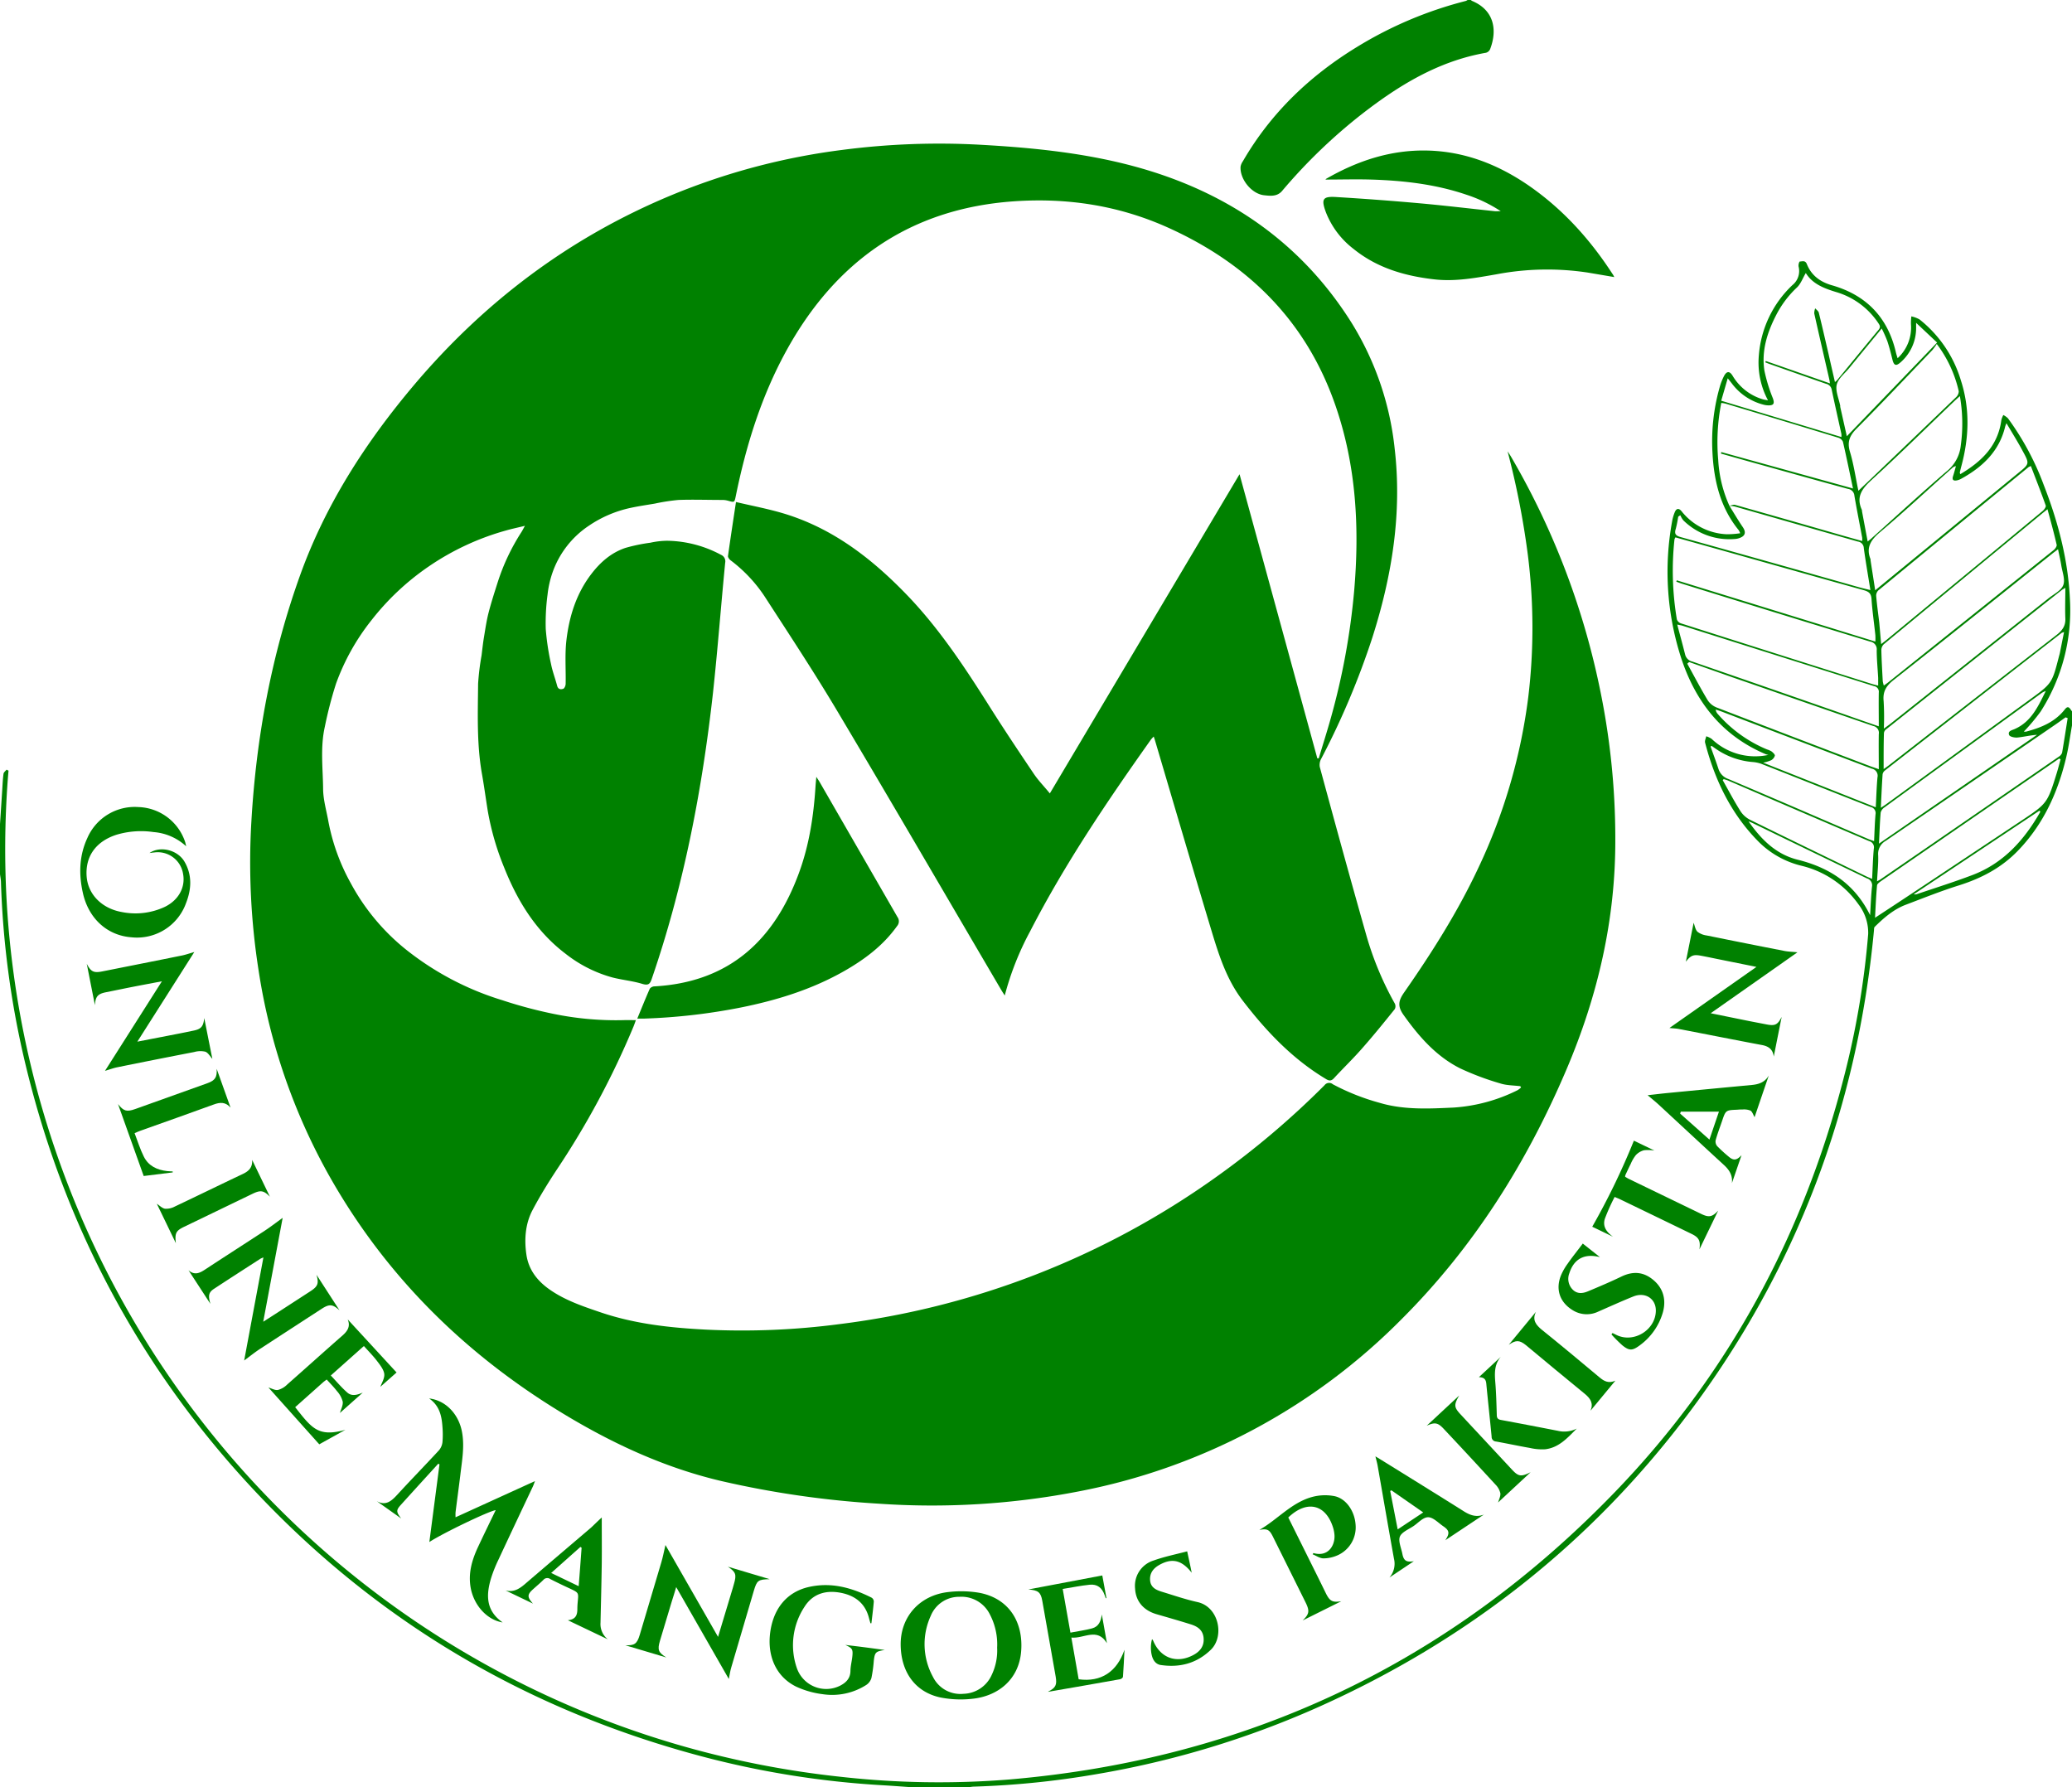 <svg xmlns="http://www.w3.org/2000/svg" id="vector_file_Image" data-name="vector file&#xA0;Image" viewBox="0 0 678.28 585.04"><defs><style>.cls-1{fill:#008100;}</style></defs><path class="cls-1" d="M370.25,695c-3.3-.23-6.6-.49-9.9-.68a297.72,297.72,0,0,1-59.7-9.56C243.83,669.6,195,640.88,154.75,598c-37.91-40.41-63-87.8-75.59-141.78a294.62,294.62,0,0,1-7.52-57.34c0-.93-.21-1.86-.32-2.79V379.69q.38-5.67.74-11.33c.11-1.71.18-3.44.41-5.13.06-.49.64-.9,1-1.35l.64.33c-.09,1-.18,2.07-.26,3.11a308.63,308.63,0,0,0-.33,40A305.78,305.78,0,0,0,295.55,681.71a308.35,308.35,0,0,0,51,9.84,288,288,0,0,0,55.23.87c77.65-6.64,143.84-37.86,198-93.88,37.15-38.44,61.78-84.07,75.1-135.81a277.1,277.1,0,0,0,8-47.05,15.22,15.22,0,0,0-3.19-9.73,32,32,0,0,0-18.59-12.6,29.76,29.76,0,0,1-14.21-8c-8.94-9.06-14.24-20.13-17.4-32.32-.16-.62.24-1.38.37-2.08a6.37,6.37,0,0,1,1.78.85,20.58,20.58,0,0,0,18.59,5.24,4.68,4.68,0,0,1-.84-.2c-14.58-6.15-23.28-17.49-27.95-32.19a91.52,91.52,0,0,1-2.77-43.91,14.73,14.73,0,0,1,.86-3.07c.56-1.39,1.38-1.49,2.33-.3a19.91,19.91,0,0,0,14.78,7.45,29.69,29.69,0,0,0,4.34-.33,6.38,6.38,0,0,0-.48-1c-6-7.35-8.1-16.08-8.59-25.29a64.85,64.85,0,0,1,2.39-21.64,19.39,19.39,0,0,1,1.35-3.46c.91-1.77,1.9-1.77,2.91-.06a17.15,17.15,0,0,0,9.73,7.58c.48.16,1,.2,1.8.37a26.15,26.15,0,0,1-3-14.74,35.34,35.34,0,0,1,11-23,5.89,5.89,0,0,0,2-6.08,2.65,2.65,0,0,1,.34-1.62c.83,0,1.83-.51,2.36.81,1.52,3.8,4.43,5.9,8.35,7,11.22,3.24,18.22,10.59,20.83,22,.12.51.29,1,.54,1.84A13.65,13.65,0,0,0,696.88,216a19,19,0,0,1,.13-2.5,9.36,9.36,0,0,1,2.68,1,40.08,40.08,0,0,1,13.55,20c3,9.31,2.66,18.67.15,28q-.27,1-.51,2.07c0,.09,0,.21.16.58,6.94-4.13,12.32-9.25,13.43-17.7a7.23,7.23,0,0,1,.65-1.66,6,6,0,0,1,1.51,1.07,89.59,89.59,0,0,1,11.73,21.85c4.72,12.1,8,24.59,8.57,37.59a61.46,61.46,0,0,1-9.59,36.55,64.09,64.09,0,0,1-5.51,6.57,2.74,2.74,0,0,0,.76,0c4.89-1.28,9.44-3.14,12.69-7.3,1.18-1.52,1.7-.1,2.32.67v4.62c-.61,3.43-1.06,6.9-1.86,10.28-2.71,11.55-7.48,22.07-15.84,30.72-5.36,5.56-11.88,9-19.22,11.32-5.92,1.85-11.7,4.17-17.5,6.37-4,1.52-7.17,4.29-10.17,7.24-.23.24-.21.77-.24,1.17-5.49,58.17-25.37,110.88-60.4,157.69-32,42.72-72.62,74.64-121.26,96.43a301.88,301.88,0,0,1-72.88,22.06,287.26,287.26,0,0,1-39.92,4.07c-.88,0-1.75.22-2.62.33Zm267.2-419.49c1.46,2.35,2.86,4.74,4.4,7,1.11,1.65.81,2.89-1.09,3.54a5,5,0,0,1-1.38.31,21.5,21.5,0,0,1-17-6.08,7,7,0,0,1-1-1.69l-.69.48a37.69,37.69,0,0,1-.8,4c-.53,1.64,0,2.24,1.64,2.69q29.06,8.1,58.07,16.33c1.22.34,2.46.63,4,1-.76-4.8-1.55-9.28-2.16-13.78a2.19,2.19,0,0,0-1.92-2.09c-13.49-3.82-27-7.69-40.45-11.52a10.29,10.29,0,0,0-1.69-.18c.65-.12,1.37-.48,1.94-.32q16.32,4.61,32.6,9.3c2.93.85,5.87,1.67,9,2.54a7.28,7.28,0,0,0,0-1.08c-.85-4.59-1.77-9.18-2.56-13.79a2.4,2.4,0,0,0-2.07-2.19c-10.85-2.94-21.68-6-32.51-9-3-.84-6.08-1.71-9.12-2.57l.14-.49,43.11,11.92c-1.14-5.39-2.16-10.37-3.3-15.31a2.47,2.47,0,0,0-1.56-1.33q-18.4-5.62-36.86-11.14a10.22,10.22,0,0,0-1.4-.23,66.23,66.23,0,0,0-1,18.7A41.92,41.92,0,0,0,637.45,275.49Zm47.78,44.44a20.6,20.6,0,0,0,0-2.1c-.42-3.95-1-7.88-1.26-11.84-.12-1.85-.94-2.44-2.57-2.89-16.64-4.63-33.26-9.34-49.89-14l-11.72-3.28a2.79,2.79,0,0,0-.32.64,95.91,95.91,0,0,0,.78,26.21,2.12,2.12,0,0,0,1.31,1.29q31.11,9.92,62.25,19.75c.71.23,1.44.4,2.34.65,0-1,0-1.77,0-2.52-.16-3-.47-6-.48-9.05a2.54,2.54,0,0,0-2.14-2.85q-30.9-9.42-61.76-19c-.57-.18-1.13-.41-1.7-.61l.15-.45ZM672,235a7.69,7.69,0,0,0,.73-.65c4.52-5.49,9-11,13.56-16.47.72-.87.41-1.44-.09-2.17a25,25,0,0,0-13.74-10.15c-4.05-1.23-7.83-2.69-10-6.25-1,1.65-1.63,3.55-2.93,4.76a33,33,0,0,0-6.63,8.73c-3,5.76-5,11.84-4,18.42a52.28,52.28,0,0,0,2.78,9.09c.6,1.69.3,2.36-1.5,2.32a6.49,6.49,0,0,1-1.58-.23,18.72,18.72,0,0,1-10.4-7c-.33-.43-.67-.85-1.3-1.63-.78,2.7-1.43,4.94-2.13,7.34L674.11,253a5.45,5.45,0,0,0,0-1c-1.06-4.85-2.16-9.7-3.18-14.56a2.4,2.4,0,0,0-1.85-1.87c-6.14-2.13-12.28-4.3-18.42-6.46-.5-.17-1-.38-1.47-.57l.18-.43,21,7.33c-.12-.74-.16-1.08-.24-1.41-1.64-7.15-3.3-14.3-4.9-21.46a4.42,4.42,0,0,1,.31-1.7c.4.46,1,.86,1.17,1.39,1.11,4.47,2.13,9,3.18,13.47C670.56,228.76,671.26,231.79,672,235Zm15.12,85.78c.89-.7,1.4-1.08,1.9-1.49l18.1-14.94Q723.6,290.78,740,277.19c.5-.42,1.16-1.35,1-1.78-1.53-4.32-3.21-8.59-4.87-12.92a5.84,5.84,0,0,0-.8.39Q710.76,283,686.16,303.24a2.42,2.42,0,0,0-.66,1.82c.25,2.89.66,5.76,1,8.65C686.71,315.92,686.88,318.14,687.13,320.79Zm41-72.29c-.25.68-.35.88-.4,1.09-1.91,8-7.32,13.17-14.25,17a5.09,5.09,0,0,1-1.48.59c-1.14.24-1.76-.08-1.32-1.41.36-1.07.63-2.16.93-3.24a2.37,2.37,0,0,0-1.25.65c-7.86,7-15.58,14.22-23.63,21-3,2.54-4.6,5-3.07,8.82a1.39,1.39,0,0,1,0,.35c.49,3.18,1,6.35,1.52,9.82l2.45-2,44.39-36.39c3.68-3,3.74-3,1.44-7.21C731.89,254.64,730.08,251.75,728.16,248.5ZM688,334.34c.61-.44,1.09-.76,1.54-1.12l11.25-9q21.41-17.09,42.78-34.2c.52-.41,1.14-1.29,1-1.79-.86-3.78-1.89-7.51-3-11.6-.84.67-1.34,1.06-1.82,1.46q-25.86,21.31-51.7,42.68a2.69,2.69,0,0,0-.86,1.88c.07,3.43.28,6.86.46,10.3A11.25,11.25,0,0,0,688,334.34ZM688,348.45c.84-.61,1.36-1,1.85-1.35l52.09-41.33c1.71-1.36,4.11-2.51,4.8-4.3s-.3-4.26-.64-6.41c-.27-1.71-.68-3.4-1.07-5.33-.75.57-1.22.91-1.68,1.27-17.37,13.87-34.69,27.79-52.16,41.54-2.44,1.93-3.58,3.82-3.25,6.93A88.77,88.77,0,0,1,688,348.45Zm0,13.2c.54-.39,1.12-.78,1.66-1.2q27.36-21.3,54.76-42.57c1.92-1.48,3.13-3,3-5.52-.13-3.2,0-6.41,0-10-.7.42-.91.51-1.08.65q-28.86,22.86-57.69,45.75a1.71,1.71,0,0,0-.61,1.14C687.92,353.77,687.94,357.62,687.94,361.65Zm-1.65-14c0-3.94-.06-7.49,0-11a1.87,1.87,0,0,0-1.58-2.12q-31.31-9.86-62.6-19.75c-.46-.15-.95-.21-1.8-.4.93,3.5,1.79,6.63,2.58,9.78a3.09,3.09,0,0,0,2.32,2.32q25.5,8.8,51,17.7C679.47,345.32,682.76,346.45,686.29,347.68Zm-62.08-21-.61.54c2.22,4,4.35,8.09,6.71,12a6.19,6.19,0,0,0,2.92,2.34q25.08,9.68,50.22,19.2c.76.29,1.54.52,2.84,1,0-4.05-.06-7.77,0-11.49a2.28,2.28,0,0,0-1.83-2.66c-15.44-5.29-30.85-10.68-46.27-16ZM747,316.85a4.08,4.08,0,0,0-.79.26q-28.9,22.49-57.79,45a2.1,2.1,0,0,0-.82,1.26c-.24,3.53-.39,7.06-.58,11,.79-.54,1.32-.87,1.82-1.24L735.69,339c7.37-5.35,7.37-5.36,9.64-14.18.11-.4.23-.8.31-1.2C746.07,321.46,746.5,319.27,747,316.85Zm-41.66-94.34a20.73,20.73,0,0,1-1.43,2c-8.24,8.6-16.41,17.28-24.82,25.73-2.3,2.31-3.14,4.35-2.18,7.58,1.21,4,1.82,8.26,2.76,12.76l2.91-2.75q14.52-13.89,29-27.81a2.76,2.76,0,0,0,.95-2A40.29,40.29,0,0,0,705.31,222.51ZM748.18,345l-.67-.25c-1.1.77-2.18,1.57-3.29,2.33q-27.76,19.06-55.55,38.07a4.89,4.89,0,0,0-2.52,4.74c.1,2.73-.22,5.48-.37,8.54.65-.37,1-.52,1.23-.71q29.15-20,58.26-40.09a2.5,2.5,0,0,0,1.09-1.3C747,352.55,747.59,348.77,748.18,345Zm-2.31,13.49-.47-.26L739,362.63q-25.86,17.79-51.7,35.58c-.6.42-1.47,1-1.52,1.57-.33,3.56-.47,7.13-.66,10.58,3.47-2.28,6.82-4.47,10.15-6.68q18.74-12.44,37.46-24.9c8.78-5.84,8.79-5.83,11.92-15.92C745.09,361.41,745.46,359.94,745.87,358.48Zm-33-118.86c-.75.68-1.24,1.1-1.7,1.54-9.08,8.68-18,17.49-27.31,26-3.1,2.84-4.94,5.48-3.07,9.62a2.33,2.33,0,0,1,.07.53c.6,3.22,1.21,6.43,1.85,9.88.6-.51,1-.79,1.32-1.1,8.12-7.28,16.14-14.66,24.4-21.77a12.43,12.43,0,0,0,4.77-8.63A52.1,52.1,0,0,0,712.9,239.62ZM686.41,386.09l51.74-35.62c-2.26.15-4.32.68-6.42.89-.91.09-2.49-.26-2.71-.82-.54-1.38,1-1.56,1.91-2,5.46-2.46,7.64-7.53,10.09-12.41a5.57,5.57,0,0,0-1.72.93l-13.38,9.73q-18.84,13.69-37.67,27.41a3,3,0,0,0-1.28,1.71C686.69,379.13,686.6,382.32,686.41,386.09Zm-54.77-32-.36.22c.87,2.43,1.78,4.84,2.58,7.29a5.12,5.12,0,0,0,3.21,3.32c15.3,6.48,30.55,13.09,45.82,19.65.57.25,1.17.43,1.92.7.15-3.09.22-5.93.47-8.75a2.07,2.07,0,0,0-1.62-2.44c-11.79-4.61-23.54-9.31-35.32-13.94a10.87,10.87,0,0,0-3.07-.75A24.45,24.45,0,0,1,633,355.05Zm16.85,5.5,36.87,14.61c.19-3.46.27-6.64.56-9.8a2.35,2.35,0,0,0-1.83-2.84q-24.74-9.35-49.44-18.8c-.55-.21-1.12-.36-1.69-.54a2.59,2.59,0,0,0,.68,1.43,43.37,43.37,0,0,0,16.16,11.62,6.14,6.14,0,0,1,1.45.64c.47.37,1.14,1,1.08,1.38a2.53,2.53,0,0,1-1.21,1.5A12.68,12.68,0,0,1,648.49,359.59Zm35.68,38.05c.18-3.49.26-6.69.55-9.88a2.08,2.08,0,0,0-1.53-2.49Q660.08,375.4,637,365.43c-.46-.19-.94-.3-1.41-.46l-.33.35c1.92,3.39,3.73,6.85,5.81,10.14a8.15,8.15,0,0,0,3.2,2.85c12.54,6.18,25.12,12.25,37.69,18.35C682.6,397,683.25,397.23,684.17,397.64Zm21.27-175.57-6.87-6.46v1.58a14.85,14.85,0,0,1-5.06,11.33c-1.54,1.37-2.21,1.08-2.7-.91s-1-4-1.66-6a44,44,0,0,0-1.84-4.14c-3.72,4.52-7.18,8.72-10.63,12.94-1.46,1.79-3.63,3.44-4.1,5.47s.7,4.58,1.15,6.89c0,.12,0,.24,0,.35.7,3.1,1.39,6.2,2.16,9.62Zm33.81,153.57-.32-.33-41.17,27.38a4,4,0,0,0,.86,0c6.1-2.07,12.25-4,18.28-6.28C727.17,392.54,734,384.88,739.25,375.64ZM683.51,409.5c.21-3.44.31-6.4.62-9.33a2.34,2.34,0,0,0-1.63-2.69q-18.71-9-37.37-18.09c-.46-.22-.94-.4-1.42-.6,4.09,5.87,8.94,10.78,16.08,12.56C670.17,393.93,678.42,399.21,683.51,409.5Z" transform="translate(-71.32 -109.94)"></path><path class="cls-1" d="M552.81,109.94a1.75,1.75,0,0,0,.42.31c7,2.93,8.4,9.23,5.88,15.8a2.11,2.11,0,0,1-1.34,1.16c-15.59,2.72-28.6,10.69-40.81,20.21a176.29,176.29,0,0,0-25.92,25c-1.64,1.94-3.86,1.65-5.91,1.43-4.08-.43-8-5.29-7.7-9.38a4.54,4.54,0,0,1,.76-1.76c9.15-15.8,21.93-28,37.43-37.45a128.76,128.76,0,0,1,35.51-15,2.55,2.55,0,0,0,.61-.32Z" transform="translate(-71.32 -109.94)"></path><path class="cls-1" d="M569,465.49c-2.2-.28-4.5-.24-6.57-.91a90.36,90.36,0,0,1-13.07-4.9c-7.88-3.95-13.51-10.39-18.58-17.51-2.06-2.9-1.65-4.73.19-7.37,9-12.91,17.4-26.14,24.12-40.41A184.11,184.11,0,0,0,571.62,338a189.73,189.73,0,0,0-.16-46.48,267.71,267.71,0,0,0-6.63-33.85c.32.49.66,1,.95,1.45a250.84,250.84,0,0,1,28.94,74.71,241.59,241.59,0,0,1,5.38,50.81c.09,26.31-5.73,51.3-16,75.41-13,30.53-30.38,58.16-53.94,81.68a202.24,202.24,0,0,1-105.83,56.42,251.75,251.75,0,0,1-65.3,4,312,312,0,0,1-51.48-7.39c-18.8-4.4-36.12-12.47-52.54-22.49-31.58-19.25-57.16-44.47-75.52-76.74A197.87,197.87,0,0,1,156,427.77a228,228,0,0,1-2.4-48.75c1.59-27.78,6.63-54.95,16.08-81.11,8.26-22.85,21.29-43.07,36.9-61.61,23.17-27.5,51.13-48.57,84.4-62.41A217.34,217.34,0,0,1,347.13,159a245.1,245.1,0,0,1,44.9-1.69c18.08,1,36.13,2.83,53.52,7.91,28.69,8.39,52,24.64,68.12,50.23a97.5,97.5,0,0,1,14.18,41.15c2.5,21.23-.84,41.8-7.27,62a257.84,257.84,0,0,1-16.76,39.72,4.09,4.09,0,0,0-.47,2.64c5,18.44,10.06,36.89,15.29,55.28a103.85,103.85,0,0,0,9.3,22.24,2,2,0,0,1-.05,1.8c-3.38,4.2-6.77,8.4-10.33,12.44-3,3.47-6.36,6.7-9.5,10.09-.9,1-1.62,1-2.73.3-10.91-6.55-19.46-15.55-27.15-25.57-5.05-6.57-7.6-14.16-9.94-21.85-6.35-21-12.49-42-18.71-63-.14-.48-.31-1-.53-1.65a11.66,11.66,0,0,0-.92,1c-14.34,20.22-28.22,40.73-39.58,62.82a94.88,94.88,0,0,0-8.27,20.95c-.47-.74-.8-1.24-1.11-1.76-17.88-30.45-35.63-61-53.69-91.32-7.51-12.62-15.62-24.9-23.6-37.24a47.64,47.64,0,0,0-11.37-12.16c-.41-.31-.89-1-.83-1.38.8-5.74,1.68-11.47,2.62-17.68,5.24,1.23,10.12,2.16,14.86,3.53,16.59,4.8,29.7,15,41.41,27.21,10.42,10.9,18.67,23.42,26.69,36.12,4.71,7.46,9.62,14.81,14.55,22.13,1.45,2.15,3.28,4,5.23,6.39l62.1-104.48q12.77,46.63,25.46,93l.47,0c1.3-4.34,2.68-8.66,3.9-13a228.91,228.91,0,0,0,7.68-41.69c1.79-20.63.73-41-6.09-60.74-9.52-27.57-28.38-46.32-54.69-58.23-16.18-7.32-33.12-9.89-50.62-8.67-34,2.38-58.49,19.63-74.65,49.24-8.07,14.8-13,30.71-16.35,47.15-.46,2.24-.42,2.22-2.61,1.6a7,7,0,0,0-1.93-.24c-4.74,0-9.49-.17-14.23,0a64.9,64.9,0,0,0-7.77,1.2c-2.58.44-5.18.81-7.74,1.36a38.65,38.65,0,0,0-13.79,5.85,30.51,30.51,0,0,0-12,15.52,32.87,32.87,0,0,0-1.56,7,71,71,0,0,0-.6,11.27,81.73,81.73,0,0,0,1.73,11.49c.47,2.41,1.37,4.73,2,7.12.32,1.26,1.24,1.27,2,1,.42-.15.77-1,.79-1.6.1-4.79-.3-9.64.26-14.37.93-7.78,3.22-15.16,8.13-21.58,3-3.92,6.54-7,11.17-8.56a55.87,55.87,0,0,1,8.17-1.7,26.37,26.37,0,0,1,5.57-.64,38.28,38.28,0,0,1,17.55,4.6,2.31,2.31,0,0,1,1.37,2.62c-1.39,14.22-2.46,28.46-4,42.65-3.55,31.8-9.57,63.09-20,93.43-.57,1.66-1,2.36-3.06,1.77-3.23-1-6.65-1.29-9.92-2.14a43.17,43.17,0,0,1-15.2-7.69c-9.68-7.32-15.78-17.23-20.18-28.3a88.83,88.83,0,0,1-5.32-18.3c-.69-4.21-1.24-8.45-2-12.66-1.66-9.68-1.29-19.44-1.2-29.18a81,81,0,0,1,1.13-9.26c.25-2,.46-4,.78-5.92.45-2.7.84-5.43,1.52-8.08.87-3.37,1.95-6.7,3-10A69,69,0,0,1,242,284.13c.33-.51.6-1.06,1.16-2.07-2.46.6-4.38,1-6.28,1.55a85,85,0,0,0-25.15,11.71A83.49,83.49,0,0,0,192.89,313a73.28,73.28,0,0,0-11.58,20.75,132.6,132.6,0,0,0-3.66,14.1c-1.5,6.67-.64,13.46-.56,20.17,0,3.65,1.11,7.29,1.75,10.93a67.27,67.27,0,0,0,7.31,20.1,70.84,70.84,0,0,0,19.73,23,95,95,0,0,0,29.86,15.29,148,148,0,0,0,16.46,4.41,101.49,101.49,0,0,0,23.28,2.12c1.23-.05,2.46,0,4,0-.32.87-.54,1.52-.8,2.15a274.35,274.35,0,0,1-25.07,46.75c-2.83,4.3-5.55,8.7-7.95,13.25s-2.76,9.67-2,14.74c.75,4.91,3.63,8.53,7.63,11.32,5.08,3.54,10.86,5.47,16.65,7.44,11.17,3.79,22.75,5.05,34.43,5.65a244.25,244.25,0,0,0,43.84-1.81,269.06,269.06,0,0,0,122.59-47.69,276.69,276.69,0,0,0,36.11-30.5,1.87,1.87,0,0,1,2.72-.31,73.58,73.58,0,0,0,15.24,6.05c8,2.4,16.27,1.95,24.39,1.57a54.85,54.85,0,0,0,20.82-5.67,7.6,7.6,0,0,0,1.17-.9Z" transform="translate(-71.32 -109.94)"></path><path class="cls-1" d="M599.77,200.64c-3-.51-5.86-1-8.7-1.48a89,89,0,0,0-29.89.57c-6.7,1.16-13.38,2.44-20.28,1.66-9.72-1.1-18.81-3.74-26.53-10a27.9,27.9,0,0,1-9-11.94c-1.63-4.4-1.08-5.32,3.55-5q13.4.81,26.76,2c8.32.74,16.61,1.74,24.92,2.62.5.05,1,0,2,0a47,47,0,0,0-11.35-5.43c-10-3.39-20.43-4.59-30.95-4.92-5-.15-10.06,0-15.06,0a.61.61,0,0,1,.22-.26c10.25-5.9,21.16-9.52,33.12-9.24,12.16.29,23,4.51,33,11.34,11.25,7.74,20.23,17.67,27.62,29.08C599.38,199.85,599.52,200.17,599.77,200.64Z" transform="translate(-71.32 -109.94)"></path><path class="cls-1" d="M279.94,443.36c1.45-3.5,2.71-6.66,4.09-9.78a2,2,0,0,1,1.44-.76c24.53-1.34,39.34-15.07,47.44-37.27,3.32-9.08,4.76-18.55,5.37-28.16.06-.91.15-1.82.27-3.16.53.83.83,1.26,1.09,1.71Q352.36,388,365.1,410.1a2.38,2.38,0,0,1-.14,3c-4.54,6.37-10.63,10.91-17.33,14.73-10.56,6-22,9.53-33.84,11.91a195.7,195.7,0,0,1-31.56,3.62C281.66,443.38,281.08,443.36,279.94,443.36Z" transform="translate(-71.32 -109.94)"></path><path class="cls-1" d="M214.78,589.07l-4.62,5.07q-3.84,4.22-7.66,8.44c-1.51,1.68-1.53,2.26.16,4.42l-8-5.67c3,1.62,4.84-.09,6.73-2.14,4.49-4.9,9.13-9.65,13.64-14.53a5,5,0,0,0,1.13-2.63,29.58,29.58,0,0,0,0-5c-.24-3.55-.93-6.95-4.37-9.33,5.45.63,9.68,5.13,10.76,10.93.9,4.77,0,9.44-.54,14.14-.5,4.05-1.05,8.1-1.56,12.16a14.78,14.78,0,0,0,0,1.67l26-11.85c-.33.85-.48,1.32-.69,1.77-3.78,8-7.59,16.06-11.34,24.11a44.6,44.6,0,0,0-2.3,5.76c-1.68,5.49-1.88,10.7,3.75,14.63-5.09-.81-9.33-5.52-10.43-11.12-.94-4.84.35-9.28,2.37-13.59,1.87-4,3.83-8,5.78-12.05-2.21.29-17.47,7.63-21.72,10.44l3.32-25.43Z" transform="translate(-71.32 -109.94)"></path><path class="cls-1" d="M309.9,659.53l-17.22-30.08c-.59,1.91-1,3.35-1.48,4.8q-1.92,6.38-3.83,12.75c-.89,3-.55,3.83,2.07,5.49l-13.43-4c3,.12,3.84-.43,4.72-3.36q3.56-11.91,7.09-23.83c.5-1.68.82-3.41,1.34-5.62l17.22,30.07c1.7-5.65,3.26-10.85,4.82-16,.14-.46.26-.91.39-1.37.9-3.05.59-3.87-2-5.61l13.7,4.09c-3.82.1-4.18.37-5.22,3.86q-3.69,12.51-7.36,25C310.37,656.8,310.22,658,309.9,659.53Z" transform="translate(-71.32 -109.94)"></path><path class="cls-1" d="M631.32,441.61l12.31,2.5c2,.4,4,.77,5.93,1.15,2.86.56,3.67.14,5-2.45q-1.3,6.49-2.59,13c-.28-2.34-1.63-3.37-3.84-3.79-9.07-1.7-18.12-3.51-27.18-5.25-.86-.17-1.74-.19-3.13-.33l28.48-20-13.11-2.65c-1.68-.34-3.36-.7-5-1-2.54-.48-3.37-.13-5,1.95.86-4.29,1.72-8.58,2.55-12.74.39,1,.55,2.25,1.26,2.94a6.28,6.28,0,0,0,3,1.21q12.71,2.58,25.42,5.06c1.25.25,2.54.27,4.31.45Z" transform="translate(-71.32 -109.94)"></path><path class="cls-1" d="M134.93,421.57c-6.31,9.93-12.36,19.46-18.65,29.34l13.57-2.63,4.53-.92c2.79-.53,3.5-1.34,3.8-4.18.89,4.49,1.78,9,2.66,13.37-.75-.8-1.36-2-2.3-2.35a7.2,7.2,0,0,0-3.62.1q-12.63,2.44-25.23,5c-1.2.24-2.36.68-4,1.17l18.63-29.32c-3.66.7-6.89,1.3-10.11,1.93-2.73.54-5.45,1.11-8.17,1.65s-3.46,1.39-3.65,4.24l-2.67-13.55c1.36,2.62,2.27,3.07,5.17,2.48,8.53-1.7,17.06-3.38,25.59-5.11C131.8,422.56,133.08,422.1,134.93,421.57Z" transform="translate(-71.32 -109.94)"></path><path class="cls-1" d="M182.46,538.86c-2.2-2-3.28-2.15-5.82-.51q-10.14,6.57-20.26,13.17c-1.67,1.1-3.22,2.35-5.13,3.76,2.12-11.37,4.19-22.44,6.3-33.73a7.37,7.37,0,0,0-1,.43c-5.08,3.28-10.16,6.54-15.21,9.86-1.74,1.15-1.92,2.26-1.14,4.9l-7.17-11c2.3,2,4.15.6,6.1-.68,6.29-4.13,12.63-8.18,18.92-12.31,1.91-1.25,3.72-2.67,5.8-4.16-2.12,11.32-4.2,22.44-6.36,34l5-3.21,10.44-6.77c2.48-1.62,2.8-2.55,2-5.39Z" transform="translate(-71.32 -109.94)"></path><path class="cls-1" d="M366.16,648.43c-.13-9.24,6.23-16.4,15.8-17.38a35.16,35.16,0,0,1,10,.28c9.5,1.81,14.45,9.42,13.63,19.24-.78,9.31-7.75,14.64-16.05,15.45a34.4,34.4,0,0,1-10.38-.44C371,663.83,366.28,657.36,366.16,648.43Zm31.58.86a21.19,21.19,0,0,0-2.36-10.86,10.38,10.38,0,0,0-10-5.8,10,10,0,0,0-9.37,6.23,22.22,22.22,0,0,0,.73,20,10,10,0,0,0,10,5.52,10.41,10.41,0,0,0,9.24-6.22A18.57,18.57,0,0,0,397.74,649.29Z" transform="translate(-71.32 -109.94)"></path><path class="cls-1" d="M120.25,389.17c3.55-2.45,9.21-1,11.45,2.8,2.56,4.38,2.31,9,.54,13.53a17.05,17.05,0,0,1-17.88,11.25c-7.89-.58-14-6.07-15.89-14.43-1.39-6.15-1.26-12.26,1.45-18.08a16.9,16.9,0,0,1,16.71-10.12,16.66,16.66,0,0,1,15.27,11.36c.11.32.17.66.37,1.49a17.66,17.66,0,0,0-10.65-4.66,28.13,28.13,0,0,0-12.13.86c-6.75,2.16-10.28,7.07-9.81,13.63.42,5.9,5,10.55,11.57,11.69a22.65,22.65,0,0,0,14-1.69c4.53-2.2,6.83-6.42,6-10.81a8.4,8.4,0,0,0-9.52-7C121.36,389,120.92,389.08,120.25,389.17Z" transform="translate(-71.32 -109.94)"></path><path class="cls-1" d="M501.27,618.31c5,1.44,7.22-2.76,6.88-6.11a11.2,11.2,0,0,0-.35-1.92c-2.32-7.93-8.59-9.51-14.75-3.61l8.35,16.8c1.35,2.7,2.68,5.41,4,8.11,1.27,2.53,2.18,2.95,5,2.5l-12.65,6.3c2.16-2.1,2.34-3.06,1-5.83q-5.37-10.81-10.74-21.62c-1.16-2.34-1.88-2.66-4.43-2.2,5.88-3.33,10.41-8.84,17.12-10.74a16.28,16.28,0,0,1,7.47-.31c3.88.81,6.63,5,6.91,9.37a10,10,0,0,1-5.91,10,11.57,11.57,0,0,1-4.61,1c-1.18,0-2.36-.86-3.54-1.33Z" transform="translate(-71.32 -109.94)"></path><path class="cls-1" d="M356.27,641.3c-.17-.59-.35-1.18-.5-1.77-1.24-4.82-4.6-7.33-9.26-8.22-4.83-.92-9.1.28-11.82,4.57a22.84,22.84,0,0,0-2.51,20.1,10.16,10.16,0,0,0,14.28,5.68c1.88-1,3.19-2.35,3.26-4.69,0-1.59.44-3.17.61-4.76.26-2.41,0-2.79-2.31-3.83,2.09.25,4.18.49,6.26.76s4.18.56,6.68.9c-3,.47-3.27.74-3.6,3.57a43.92,43.92,0,0,1-.78,5.62,4.16,4.16,0,0,1-1.71,2.27,20.74,20.74,0,0,1-14.3,3,29.1,29.1,0,0,1-8.63-2.47c-6.27-3.07-9.32-9.48-8.58-16.94.83-8.27,5.34-14,12.72-15.67s14.09.24,20.58,3.5a1.56,1.56,0,0,1,.71,1.23c-.2,2.38-.51,4.76-.79,7.13Z" transform="translate(-71.32 -109.94)"></path><path class="cls-1" d="M185.14,541.82l16,17.38-5.3,4.69c.43-1.27,1.44-2.82,1.27-4.22s-1.37-2.93-2.35-4.21c-1.28-1.69-2.79-3.2-4.32-4.92l-10.83,9.65c1.84,1.93,3.49,3.92,5.42,5.6,1.51,1.31,3.31.73,5.05,0l-7.48,6.66c.32-1.18,1.07-2.51.91-3.72a8.34,8.34,0,0,0-1.92-3.47c-1-1.31-2.17-2.47-3.32-3.75-.48.36-.86.62-1.21.93l-9.11,8.12c5.44,6.88,7.51,9.89,16.43,7.41l-8.55,4.74L159.2,564.12c1.06.3,2.18,1,3.15.79a6.79,6.79,0,0,0,3-1.78c6.09-5.36,12.12-10.81,18.23-16.16C185.19,545.52,186.06,544,185.14,541.82Z" transform="translate(-71.32 -109.94)"></path><path class="cls-1" d="M414.44,663.67c2.45-1.26,2.94-2.14,2.46-4.94q-2.16-12.42-4.39-24.83c-.5-2.75-1.32-3.43-4.57-3.67l24.22-4.59,1.36,7.41-.2.06c-.13-.32-.27-.63-.38-1-.85-2.45-2.41-3.69-4.93-3.43-2.87.29-5.71.88-8.81,1.38l2.53,14.3c2.48-.48,4.82-.78,7.08-1.39s2.9-2.42,3.2-4.56q.83,4.69,1.67,9.4c-3.2-5.25-7.51-1.43-11.64-1.83.84,4.79,1.61,9.23,2.39,13.65,7.31,1,12.52-2.43,15-9.67-.15,3-.28,5.9-.5,8.85,0,.3-.57.74-.93.8-7.8,1.4-15.61,2.75-23.42,4.1C414.51,663.77,414.47,663.7,414.44,663.67Z" transform="translate(-71.32 -109.94)"></path><path class="cls-1" d="M557.09,605.71l-12.65,8.41c1.53-2.29,1.36-3.21-.68-4.6-1.6-1.09-3.24-2.89-4.89-2.93s-3.2,1.77-4.76,2.84-3.91,2-4.52,3.47.43,3.76.8,5.67c.44,2.28,1.34,2.81,3.76,2.41l-8,5.35a6.88,6.88,0,0,0,1.49-6.18c-1.83-10.12-3.56-20.27-5.34-30.41-.16-.91-.42-1.8-.73-3.08l1.85,1.12c9.11,5.65,18.22,11.28,27.31,17C552.73,606,554.74,606.64,557.09,605.71Zm-30.29-7.94-.39.22c.8,4.09,1.59,8.17,2.45,12.57l8.36-5.55Z" transform="translate(-71.32 -109.94)"></path><path class="cls-1" d="M641.42,488.07l-3.15,9.16c.28-2.51-.8-4.28-2.55-5.89-7.16-6.57-14.27-13.2-21.41-19.8-1.08-1-2.24-1.91-3.63-3.1,2.47-.27,4.66-.54,6.86-.75q13.61-1.32,27.24-2.6c2.29-.21,4.31-.89,5.57-3.11q-2.34,6.82-4.66,13.65c-.45-.77-.72-1.75-1.34-2.15a5.71,5.71,0,0,0-2.56-.37,17.47,17.47,0,0,0-1.77.08c-3.78.15-3.78.15-5,3.79-.71,2.07-1.5,4.12-2.08,6.23a2.35,2.35,0,0,0,.52,1.91,48.71,48.71,0,0,0,3.67,3.36C638.81,489.94,639.81,489.79,641.42,488.07Zm-19.88-14.24-.22.62,9.59,8.52,3.11-9.14Z" transform="translate(-71.32 -109.94)"></path><path class="cls-1" d="M268.31,606.66c0,5.1.05,10,0,14.93-.09,6.52-.26,13-.41,19.55a6.37,6.37,0,0,0,2.39,5.41L257.2,640.3c2.64-.26,3.11-1.77,3.12-3.64,0-.83.05-1.66.13-2.48.28-2.88.29-2.88-2.39-4.17-2.19-1-4.4-2.06-6.56-3.16a1.68,1.68,0,0,0-2.33.27c-1,1-2.21,2-3.31,3-2,1.77-2,2.61-.06,4.74l-9-4.32c3,.79,5-.88,7-2.63,7-6,14.06-12,21.09-18C266,608.85,267.09,607.78,268.31,606.66Zm-6.6,9.91-.38-.27-9.58,8.53,9,4.32C261.11,624.76,261.41,620.66,261.71,616.57Z" transform="translate(-71.32 -109.94)"></path><path class="cls-1" d="M589.45,517l5.61,4.44c-5.11-1.3-8.51.61-10,5.26a5,5,0,0,0,1.15,5.43c1.49,1.45,3.3,1.2,5,.48,3.66-1.53,7.31-3.08,10.88-4.8,3.83-1.85,7.3-1.59,10.55,1.19s4.17,6.53,3,10.62a20.25,20.25,0,0,1-7.69,10.81c-2.29,1.67-3.32,1.68-5.54-.11a46.25,46.25,0,0,1-3.57-3.57l.34-.47,1.26.62c5.61,2.8,12.78-1.53,12.93-7.82.09-4-3.43-6.35-7.39-4.75s-7.61,3.26-11.41,4.92a8.66,8.66,0,0,1-8.49-.48c-4.18-2.58-5.61-6.81-3.76-11.37a19.27,19.27,0,0,1,2.2-3.84C586,521.43,587.69,519.35,589.45,517Z" transform="translate(-71.32 -109.94)"></path><path class="cls-1" d="M448.45,646.51a1.85,1.85,0,0,1,.33.39c2.34,5.77,7.69,7.72,13.18,4.79,2.22-1.18,3.58-2.91,3.37-5.55s-2-3.8-4.19-4.49c-3.73-1.17-7.49-2.24-11.24-3.33-4.26-1.25-6.78-4.23-7-8.36a8.67,8.67,0,0,1,6.05-9.21c3.49-1.25,7.17-2,11-3,.49,2.31,1,4.53,1.48,7-3.26-4.17-6.46-4.89-10.62-2.54-1.95,1.1-3.17,2.69-3,5s1.88,3.16,3.77,3.74c3.9,1.19,7.78,2.53,11.76,3.41,7,1.57,8.87,11.17,4.4,15.56-4.66,4.55-10.34,6-16.68,5a3.23,3.23,0,0,1-1.92-1.33C448,652,447.79,648.7,448.45,646.51Z" transform="translate(-71.32 -109.94)"></path><path class="cls-1" d="M627.64,518.9c.39-2.78-.12-3.88-2.59-5.07q-11.74-5.7-23.49-11.37c-.47-.23-1-.41-1.68-.72a65.7,65.7,0,0,0-3.19,7.11c-.83,2.56.56,4.43,2.68,5.93l-6.82-3.29a232.92,232.92,0,0,0,13.63-28.17l6.74,3.24a12.78,12.78,0,0,0-3.44-.1,5.68,5.68,0,0,0-2.65,1.58,12.25,12.25,0,0,0-1.69,2.9c-.62,1.21-1.18,2.45-1.76,3.68a3.37,3.37,0,0,0-.07.51c.39.23.81.51,1.27.73l23.64,11.44c2.54,1.23,3.63,1,5.56-1.09Z" transform="translate(-71.32 -109.94)"></path><path class="cls-1" d="M127.86,493.71l-9.5,1.18c-2.8-7.82-5.6-15.69-8.41-23.55,1.84,2.33,2.82,2.63,5.66,1.62q11.79-4.21,23.56-8.43c2.61-.93,3.25-2,3.08-4.73q2.26,6.36,4.54,12.7c-1.62-1.88-3.44-1.8-5.55-1-8,2.92-16,5.74-24.06,8.61-.55.19-1.07.45-1.8.76,1,2.61,1.8,5.22,3,7.63,1.51,3.08,4.33,4.41,7.64,4.78.61.07,1.22.08,1.83.12Z" transform="translate(-71.32 -109.94)"></path><path class="cls-1" d="M538.36,576.63l10.65-9.9c-1.82,3.11-1.72,3.88.49,6.25l16.71,17.95c2.16,2.33,3,2.49,6.17.92l-10.65,9.9c.28-1,.88-2.11.73-3.06a6,6,0,0,0-1.61-2.82q-8.42-9.17-16.93-18.23C542,575.59,541,575.44,538.36,576.63Z" transform="translate(-71.32 -109.94)"></path><path class="cls-1" d="M565.22,550.13l8.9-10.78c-1.31,2.67,0,4.3,2,5.93,6.33,5.09,12.56,10.3,18.79,15.51,1.53,1.28,3,2.09,5.21,1.09L592,571.7c1-2.45-.06-4-1.88-5.5-6.48-5.28-12.9-10.64-19.35-16C568.66,548.53,567.54,548.57,565.22,550.13Z" transform="translate(-71.32 -109.94)"></path><path class="cls-1" d="M159.67,501.65c-2-2-3-2.22-5.56-1l-22.55,10.88c-2.62,1.27-3.06,2.05-2.67,5.35-2.23-4.62-4.24-8.79-6.24-12.91.92.59,1.75,1.49,2.7,1.63a6,6,0,0,0,3.18-.71c7.44-3.52,14.82-7.14,22.26-10.66,2-.94,3.24-2.16,3.07-4.62Q156.77,495.65,159.67,501.65Z" transform="translate(-71.32 -109.94)"></path><path class="cls-1" d="M555.45,560.74l7.18-6.68c-2.14,2.46-2.06,5.33-1.82,8.32.3,3.54.38,7.09.49,10.65,0,1,.27,1.51,1.32,1.7,6.22,1.15,12.43,2.35,18.64,3.56a9.12,9.12,0,0,0,6.22-.72c-3,3-5.83,6.26-10.36,6.77a17.74,17.74,0,0,1-4.9-.42c-3.73-.65-7.43-1.45-11.15-2.12a1.52,1.52,0,0,1-1.46-1.61c-.55-5.78-1.2-11.54-1.74-17.32C557.74,561.51,557.21,560.78,555.45,560.74Z" transform="translate(-71.32 -109.94)"></path></svg>